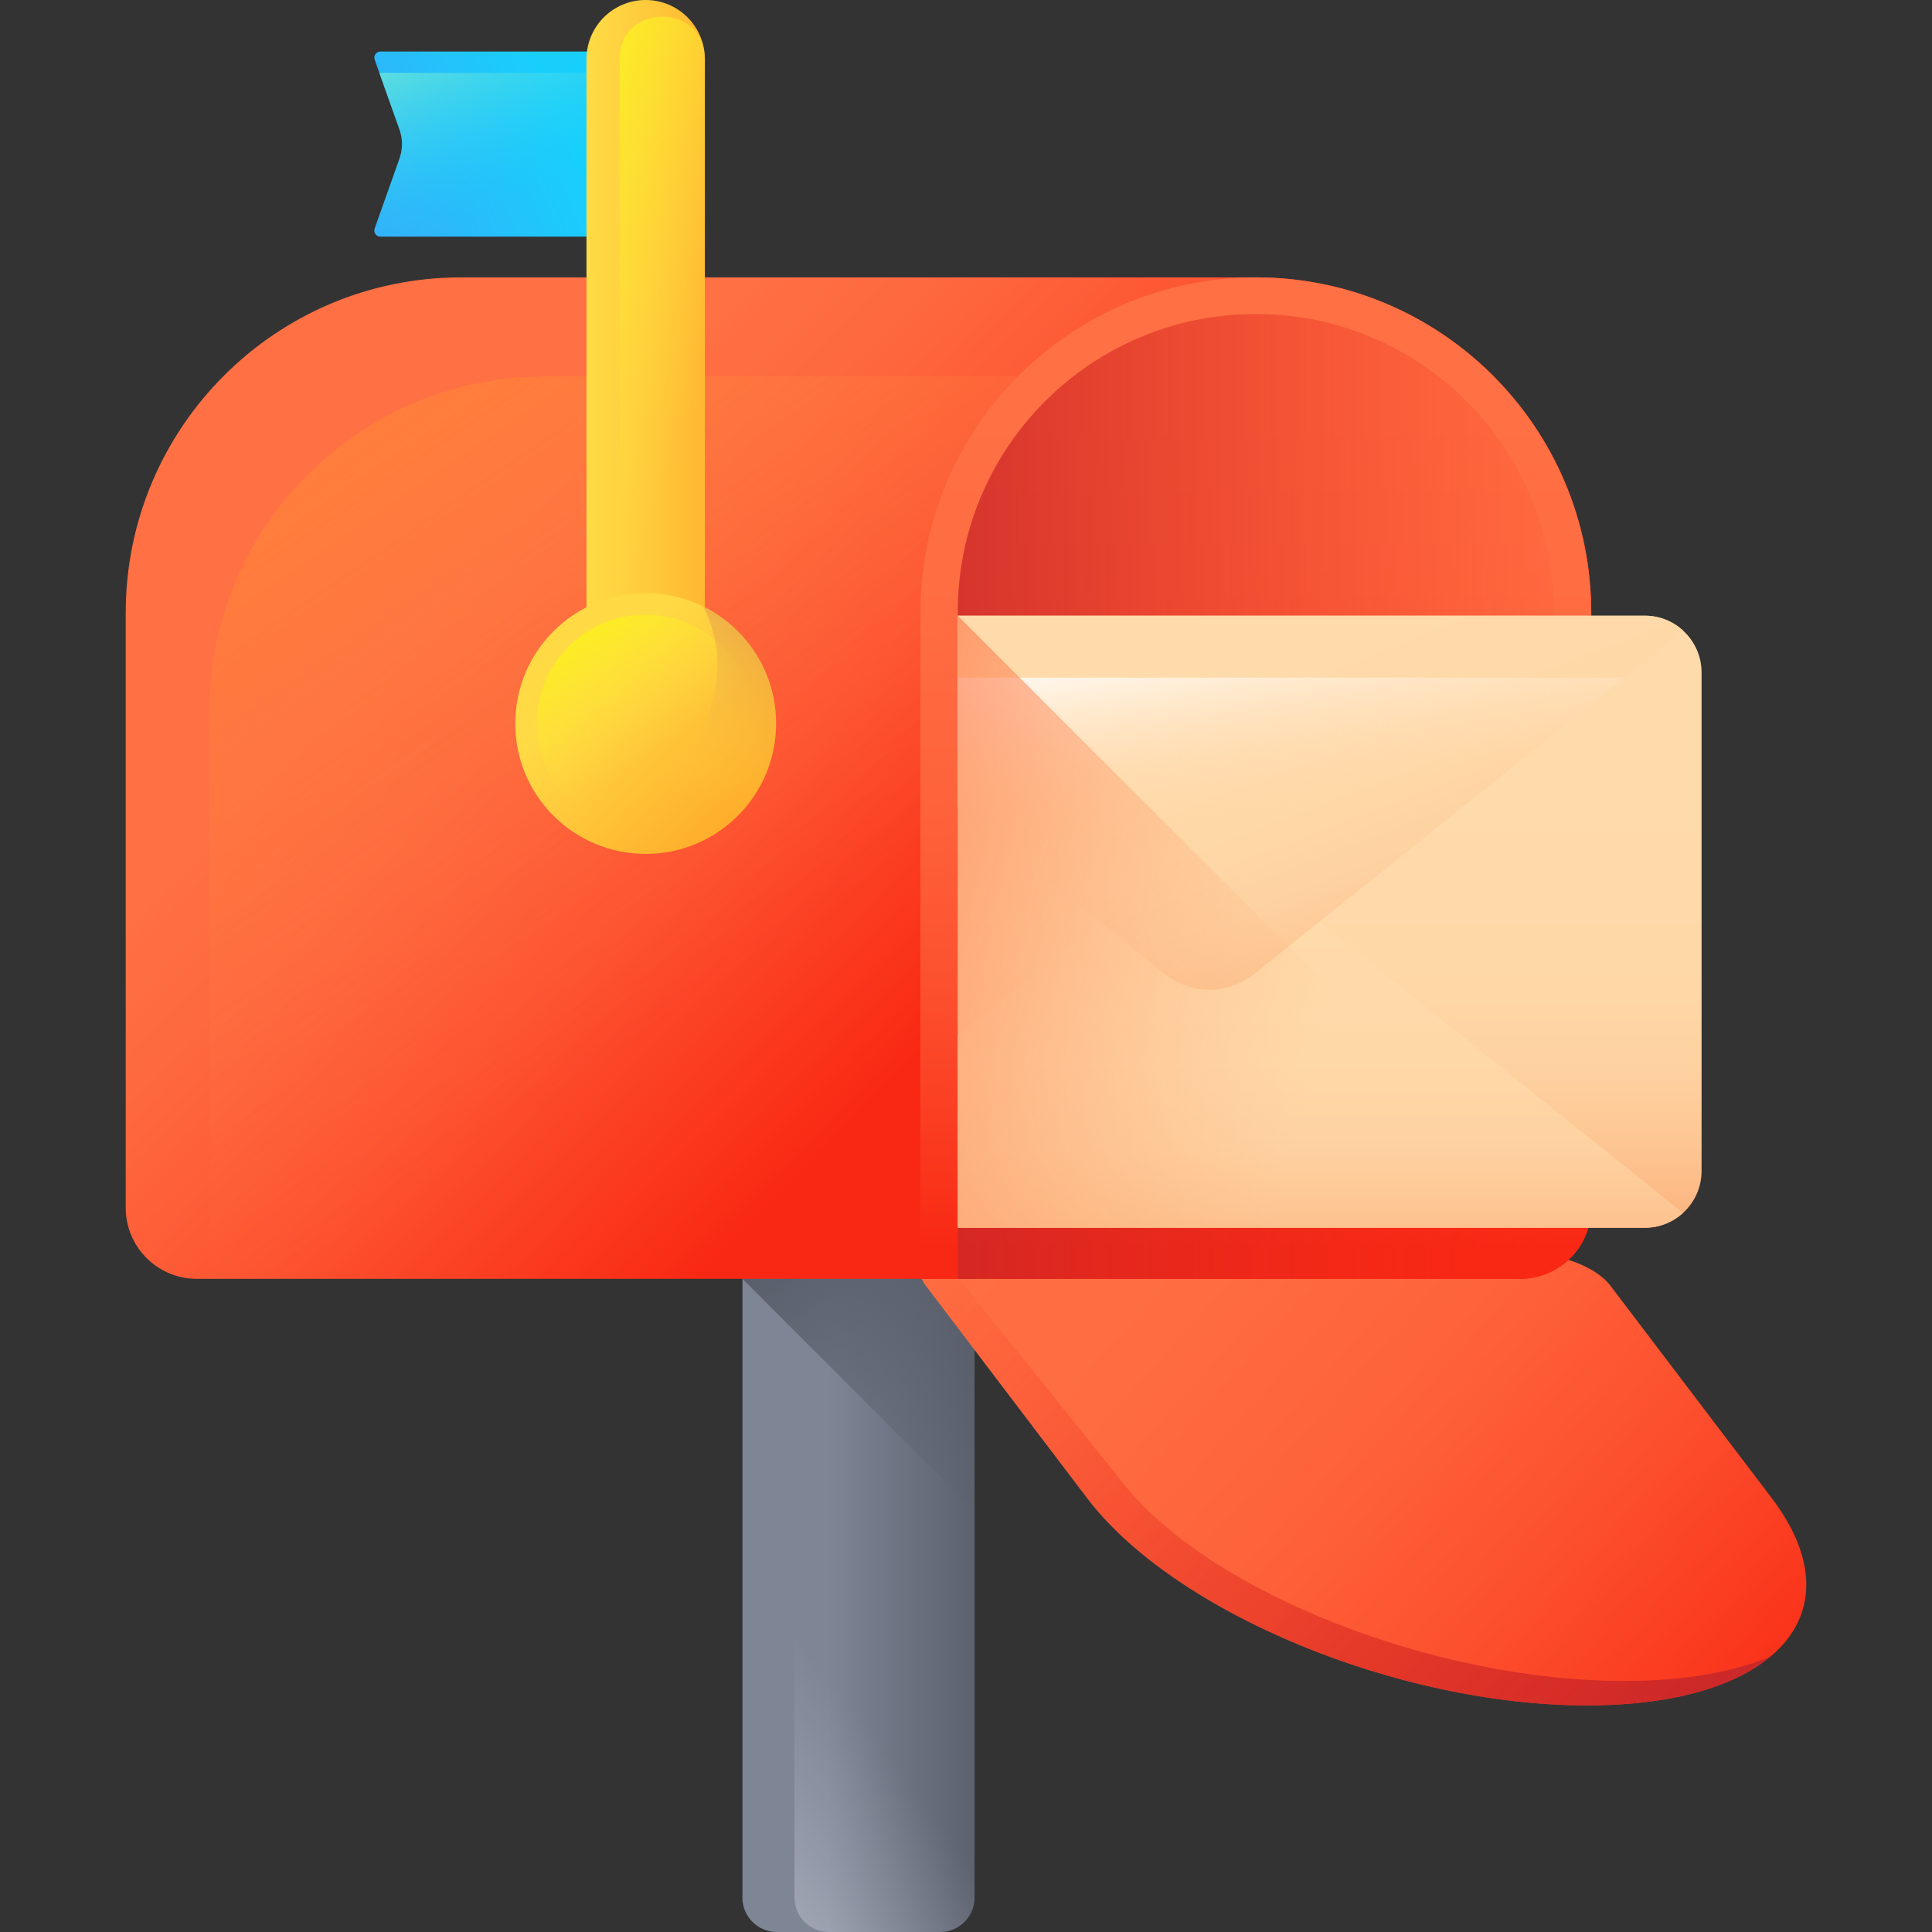 <svg id="Capa_1" enable-background="new 0 0 510 510" height="512" viewBox="0 0 510 510" width="512" xmlns="http://www.w3.org/2000/svg" xmlns:xlink="http://www.w3.org/1999/xlink"><rect x="0" y="0" width="510" height="510" fill="#333333" stroke="none"/><linearGradient id="SVGID_1_" gradientUnits="userSpaceOnUse" x1="218.646" x2="265.56" y1="411.129" y2="411.129"><stop offset="0" stop-color="#7e8595"/><stop offset="1" stop-color="#555a66"/></linearGradient><linearGradient id="SVGID_2_" gradientUnits="userSpaceOnUse" x1="208.118" x2="119.035" y1="428.004" y2="495.236"><stop offset="0" stop-color="#bec3d2" stop-opacity="0"/><stop offset=".221" stop-color="#c5c9d7" stop-opacity=".221"/><stop offset=".534" stop-color="#d7dae3" stop-opacity=".534"/><stop offset=".901" stop-color="#f6f6f8" stop-opacity=".901"/><stop offset="1" stop-color="#fff"/></linearGradient><linearGradient id="SVGID_3_" gradientUnits="userSpaceOnUse" x1="272.258" x2="217.311" y1="392.8" y2="311.072"><stop offset="0" stop-color="#555a66" stop-opacity="0"/><stop offset="1" stop-color="#555a66"/></linearGradient><linearGradient id="lg1"><stop offset="0" stop-color="#ff7044"/><stop offset=".255" stop-color="#ff6c42"/><stop offset=".482" stop-color="#fe623a"/><stop offset=".698" stop-color="#fc4f2e"/><stop offset=".906" stop-color="#fa361d"/><stop offset="1" stop-color="#f92814"/></linearGradient><linearGradient id="SVGID_4_" gradientUnits="userSpaceOnUse" x1="271.046" x2="466.823" xlink:href="#lg1" y1="291.909" y2="467.653"/><linearGradient id="lg2"><stop offset="0" stop-color="#f92814" stop-opacity="0"/><stop offset="1" stop-color="#c1272d"/></linearGradient><linearGradient id="SVGID_5_" gradientUnits="userSpaceOnUse" x1="256.103" x2="451.605" xlink:href="#lg2" y1="308.571" y2="484.068"/><linearGradient id="SVGID_6_" gradientUnits="userSpaceOnUse" x1="136.311" x2="261.037" y1="137.432" y2="259.188"><stop offset="0" stop-color="#ff7044"/><stop offset=".209" stop-color="#fe683f"/><stop offset=".529" stop-color="#fd5331"/><stop offset=".918" stop-color="#fa3019"/><stop offset="1" stop-color="#f92814"/></linearGradient><linearGradient id="SVGID_7_" gradientUnits="userSpaceOnUse" x1="233.216" x2="42.823" y1="229.841" y2="-49.163"><stop offset="0" stop-color="#ff7044" stop-opacity="0"/><stop offset="1" stop-color="#ffa425"/></linearGradient><linearGradient id="SVGID_8_" gradientUnits="userSpaceOnUse" x1="331.504" x2="331.504" xlink:href="#lg1" y1="108.44" y2="329.241"/><linearGradient id="SVGID_9_" gradientUnits="userSpaceOnUse" x1="423.038" x2="212.23" xlink:href="#lg2" y1="210.238" y2="210.238"/><linearGradient id="SVGID_10_" gradientTransform="matrix(-1 0 0 1 214.105 0)" gradientUnits="userSpaceOnUse" x1="65.94" x2="156.942" y1="31.331" y2="68.672"><stop offset="0" stop-color="#18cffc"/><stop offset="1" stop-color="#4a98f7"/></linearGradient><linearGradient id="SVGID_11_" gradientUnits="userSpaceOnUse" x1="136.208" x2="117.452" y1="51.752" y2="8.614"><stop offset="0" stop-color="#18cffc" stop-opacity="0"/><stop offset="1" stop-color="#65e1dc"/></linearGradient><linearGradient id="lg3"><stop offset="0" stop-color="#ffda45"/><stop offset="1" stop-color="#ffa425"/></linearGradient><linearGradient id="SVGID_12_" gradientUnits="userSpaceOnUse" x1="156.943" x2="202.986" xlink:href="#lg3" y1="83.976" y2="83.976"/><linearGradient id="lg4"><stop offset="0" stop-color="#ffda45" stop-opacity="0"/><stop offset="1" stop-color="#fcee21"/></linearGradient><linearGradient id="SVGID_13_" gradientUnits="userSpaceOnUse" x1="187.44" x2="138.882" xlink:href="#lg4" y1="91.685" y2="76.179"/><linearGradient id="SVGID_14_" gradientTransform="matrix(1 -.005 .005 1 -762.766 308.372)" gradientUnits="userSpaceOnUse" x1="920.936" x2="965.518" xlink:href="#lg3" y1="-125.215" y2="-80.633"/><linearGradient id="SVGID_15_" gradientTransform="matrix(1 -.005 .005 1 -762.766 308.372)" gradientUnits="userSpaceOnUse" x1="937.945" x2="916.706" xlink:href="#lg4" y1="-106.481" y2="-136.592"/><linearGradient id="SVGID_16_" gradientTransform="matrix(1 -.005 .005 1 -762.766 308.372)" gradientUnits="userSpaceOnUse" x1="935.011" x2="982.326" y1="-99.144" y2="-187.142"><stop offset="0" stop-color="#ffda45" stop-opacity="0"/><stop offset="1" stop-color="#b53759"/></linearGradient><linearGradient id="lg5"><stop offset="0" stop-color="#ffdaaa"/><stop offset=".421" stop-color="#ffd8a8"/><stop offset=".652" stop-color="#fed1a0"/><stop offset=".836" stop-color="#fdc592"/><stop offset=".995" stop-color="#fcb47f"/><stop offset="1" stop-color="#fcb37e"/></linearGradient><linearGradient id="SVGID_17_" gradientUnits="userSpaceOnUse" x1="350.998" x2="350.998" xlink:href="#lg5" y1="207.513" y2="322.558"/><linearGradient id="SVGID_18_" gradientUnits="userSpaceOnUse" x1="348.55" x2="348.55" xlink:href="#lg5" y1="239.973" y2="336.478"/><linearGradient id="SVGID_19_" gradientUnits="userSpaceOnUse" x1="340.906" x2="375.739" xlink:href="#lg5" y1="170.101" y2="260.408"/><linearGradient id="SVGID_20_" gradientUnits="userSpaceOnUse" x1="343.247" x2="335.752" y1="212.236" y2="163.182"><stop offset="0" stop-color="#ffdaaa" stop-opacity="0"/><stop offset="1" stop-color="#fff"/></linearGradient><linearGradient id="SVGID_21_" gradientUnits="userSpaceOnUse" x1="349.161" x2="187.079" y1="268.177" y2="226.349"><stop offset="0" stop-color="#fcb37e" stop-opacity="0"/><stop offset="1" stop-color="#ff7044"/></linearGradient><path d="m248.184 510h-43.126c-5.011 0-9.074-4.063-9.074-9.074v-188.668h61.273v188.669c.001 5.011-4.061 9.073-9.073 9.073z" fill="url(#SVGID_1_)"/><path d="m257.258 500.926v-188.668h-47.529v188.669c0 5.011 4.063 9.074 9.074 9.074h29.382c5.011-.001 9.073-4.063 9.073-9.075z" fill="url(#SVGID_2_)"/><path d="m257.258 312.258h-61.273v25.325l61.273 61.274z" fill="url(#SVGID_3_)"/><path d="m405.585 331.215h-154.1c-7.351 0-10.569 3.61-7.187 8.063l42.665 56.176c22.96 30.231 82.028 54.738 131.933 54.738 49.905 0 71.748-24.507 48.788-54.738l-42.664-56.176c-3.383-4.453-12.084-8.063-19.435-8.063z" fill="url(#SVGID_4_)"/><path d="m428.766 443.738c-49.905 0-108.974-23.178-131.934-51.769l-42.665-53.129c-3.382-4.212-.164-7.626 7.187-7.626h-9.87c-7.351 0-10.569 3.61-7.187 8.063l42.665 56.176c22.96 30.231 82.028 54.738 131.933 54.738 22.262 0 38.92-4.886 48.527-12.973-9.667 4.149-22.723 6.52-38.656 6.52z" fill="url(#SVGID_5_)"/><path d="m401.283 337.583h-349.324c-10.367 0-18.772-8.404-18.772-18.772v-157.041c0-48.905 39.646-88.551 88.551-88.551h209.766c48.905 0 88.551 39.646 88.551 88.551v157.042c0 10.367-8.404 18.771-18.772 18.771z" fill="url(#SVGID_6_)"/><path d="m353.57 99.351h-209.766c-48.905 0-88.551 39.646-88.551 88.551v149.682h346.03c10.367 0 18.772-8.405 18.772-18.772v-157.042c0-15.588-4.041-30.225-11.113-42.948-15.165-12.173-34.412-19.471-55.372-19.471z" fill="url(#SVGID_7_)"/><path d="m401.283 337.583h-158.33v-175.813c0-48.905 39.646-88.551 88.551-88.551 48.905 0 88.551 39.646 88.551 88.551v157.042c0 10.367-8.404 18.771-18.772 18.771z" fill="url(#SVGID_8_)"/><path d="m400.087 337.583h-147.264v-176.009c0-43.454 35.227-78.681 78.681-78.681 43.454 0 78.681 35.227 78.681 78.681v165.91c0 5.578-4.521 10.099-10.098 10.099z" fill="url(#SVGID_9_)"/><path d="m100.421 62.466h63.15v-48.87h-63.15c-1.109 0-1.885 1.098-1.514 2.144l6.556 18.46c.88 2.478.88 5.184 0 7.662l-6.556 18.46c-.371 1.046.404 2.144 1.514 2.144z" fill="url(#SVGID_10_)"/><path d="m100.159 62.445c.085.014.173.021.262.021h63.149.001v-43.225h-63.15c-.09 0-.178.007-.262.021l5.305 14.937c.761 2.146.863 4.463.307 6.654-.086.34-.188.677-.307 1.01l-6.556 18.459c-.342.962.285 1.966 1.251 2.123z" fill="url(#SVGID_11_)"/><path d="m186.065 167.951h-31.246v-152.328c0-8.628 6.995-15.623 15.623-15.623 8.628 0 15.623 6.995 15.623 15.623z" fill="url(#SVGID_12_)"/><path d="m186.03 14.565c-.907-13.561-21.516-13.561-22.424 0-.023.349-.035.702-.035 1.057v152.328h22.494v-152.327c0-.356-.012-.708-.035-1.058z" fill="url(#SVGID_13_)"/><circle cx="170.442" cy="190.993" fill="url(#SVGID_14_)" r="34.423"/><circle cx="170.442" cy="190.993" fill="url(#SVGID_15_)" r="28.729"/><path d="m185.673 160.117c2.347 4.621 3.684 9.843 3.714 15.378.104 19.011-15.224 34.506-34.234 34.61-5.535.03-10.772-1.25-15.418-3.546 5.713 11.249 17.42 18.93 30.896 18.856 19.011-.104 34.338-15.599 34.234-34.61-.074-13.475-7.882-25.098-19.192-30.688z" fill="url(#SVGID_16_)"/><path d="m449.174 177.521v131.588c0 4.389-1.887 8.33-4.897 11.074-2.661 2.433-6.208 3.919-10.096 3.919h-181.358v-161.574h181.358c3.888 0 7.436 1.486 10.096 3.919 3.01 2.744 4.897 6.685 4.897 11.074z" fill="url(#SVGID_17_)"/><path d="m444.277 320.183c-2.661 2.433-6.208 3.919-10.096 3.919h-181.358v-50.862l37.377-29.926 29.039-23.248 29.039 23.248z" fill="url(#SVGID_18_)"/><path d="m444.277 166.447-96 76.868-17.222 13.788c-6.905 5.526-16.729 5.526-23.634 0l-17.221-13.788-37.377-29.926v-50.862h181.358c3.888.001 7.436 1.487 10.096 3.92z" fill="url(#SVGID_19_)"/><path d="m307.421 257.103c6.906 5.526 16.729 5.526 23.634 0l17.222-13.788 80.473-64.436h-175.927v34.51l37.377 29.926z" fill="url(#SVGID_20_)"/><path d="m414.397 324.102-161.574-161.574v161.574z" fill="url(#SVGID_21_)"/></svg>
